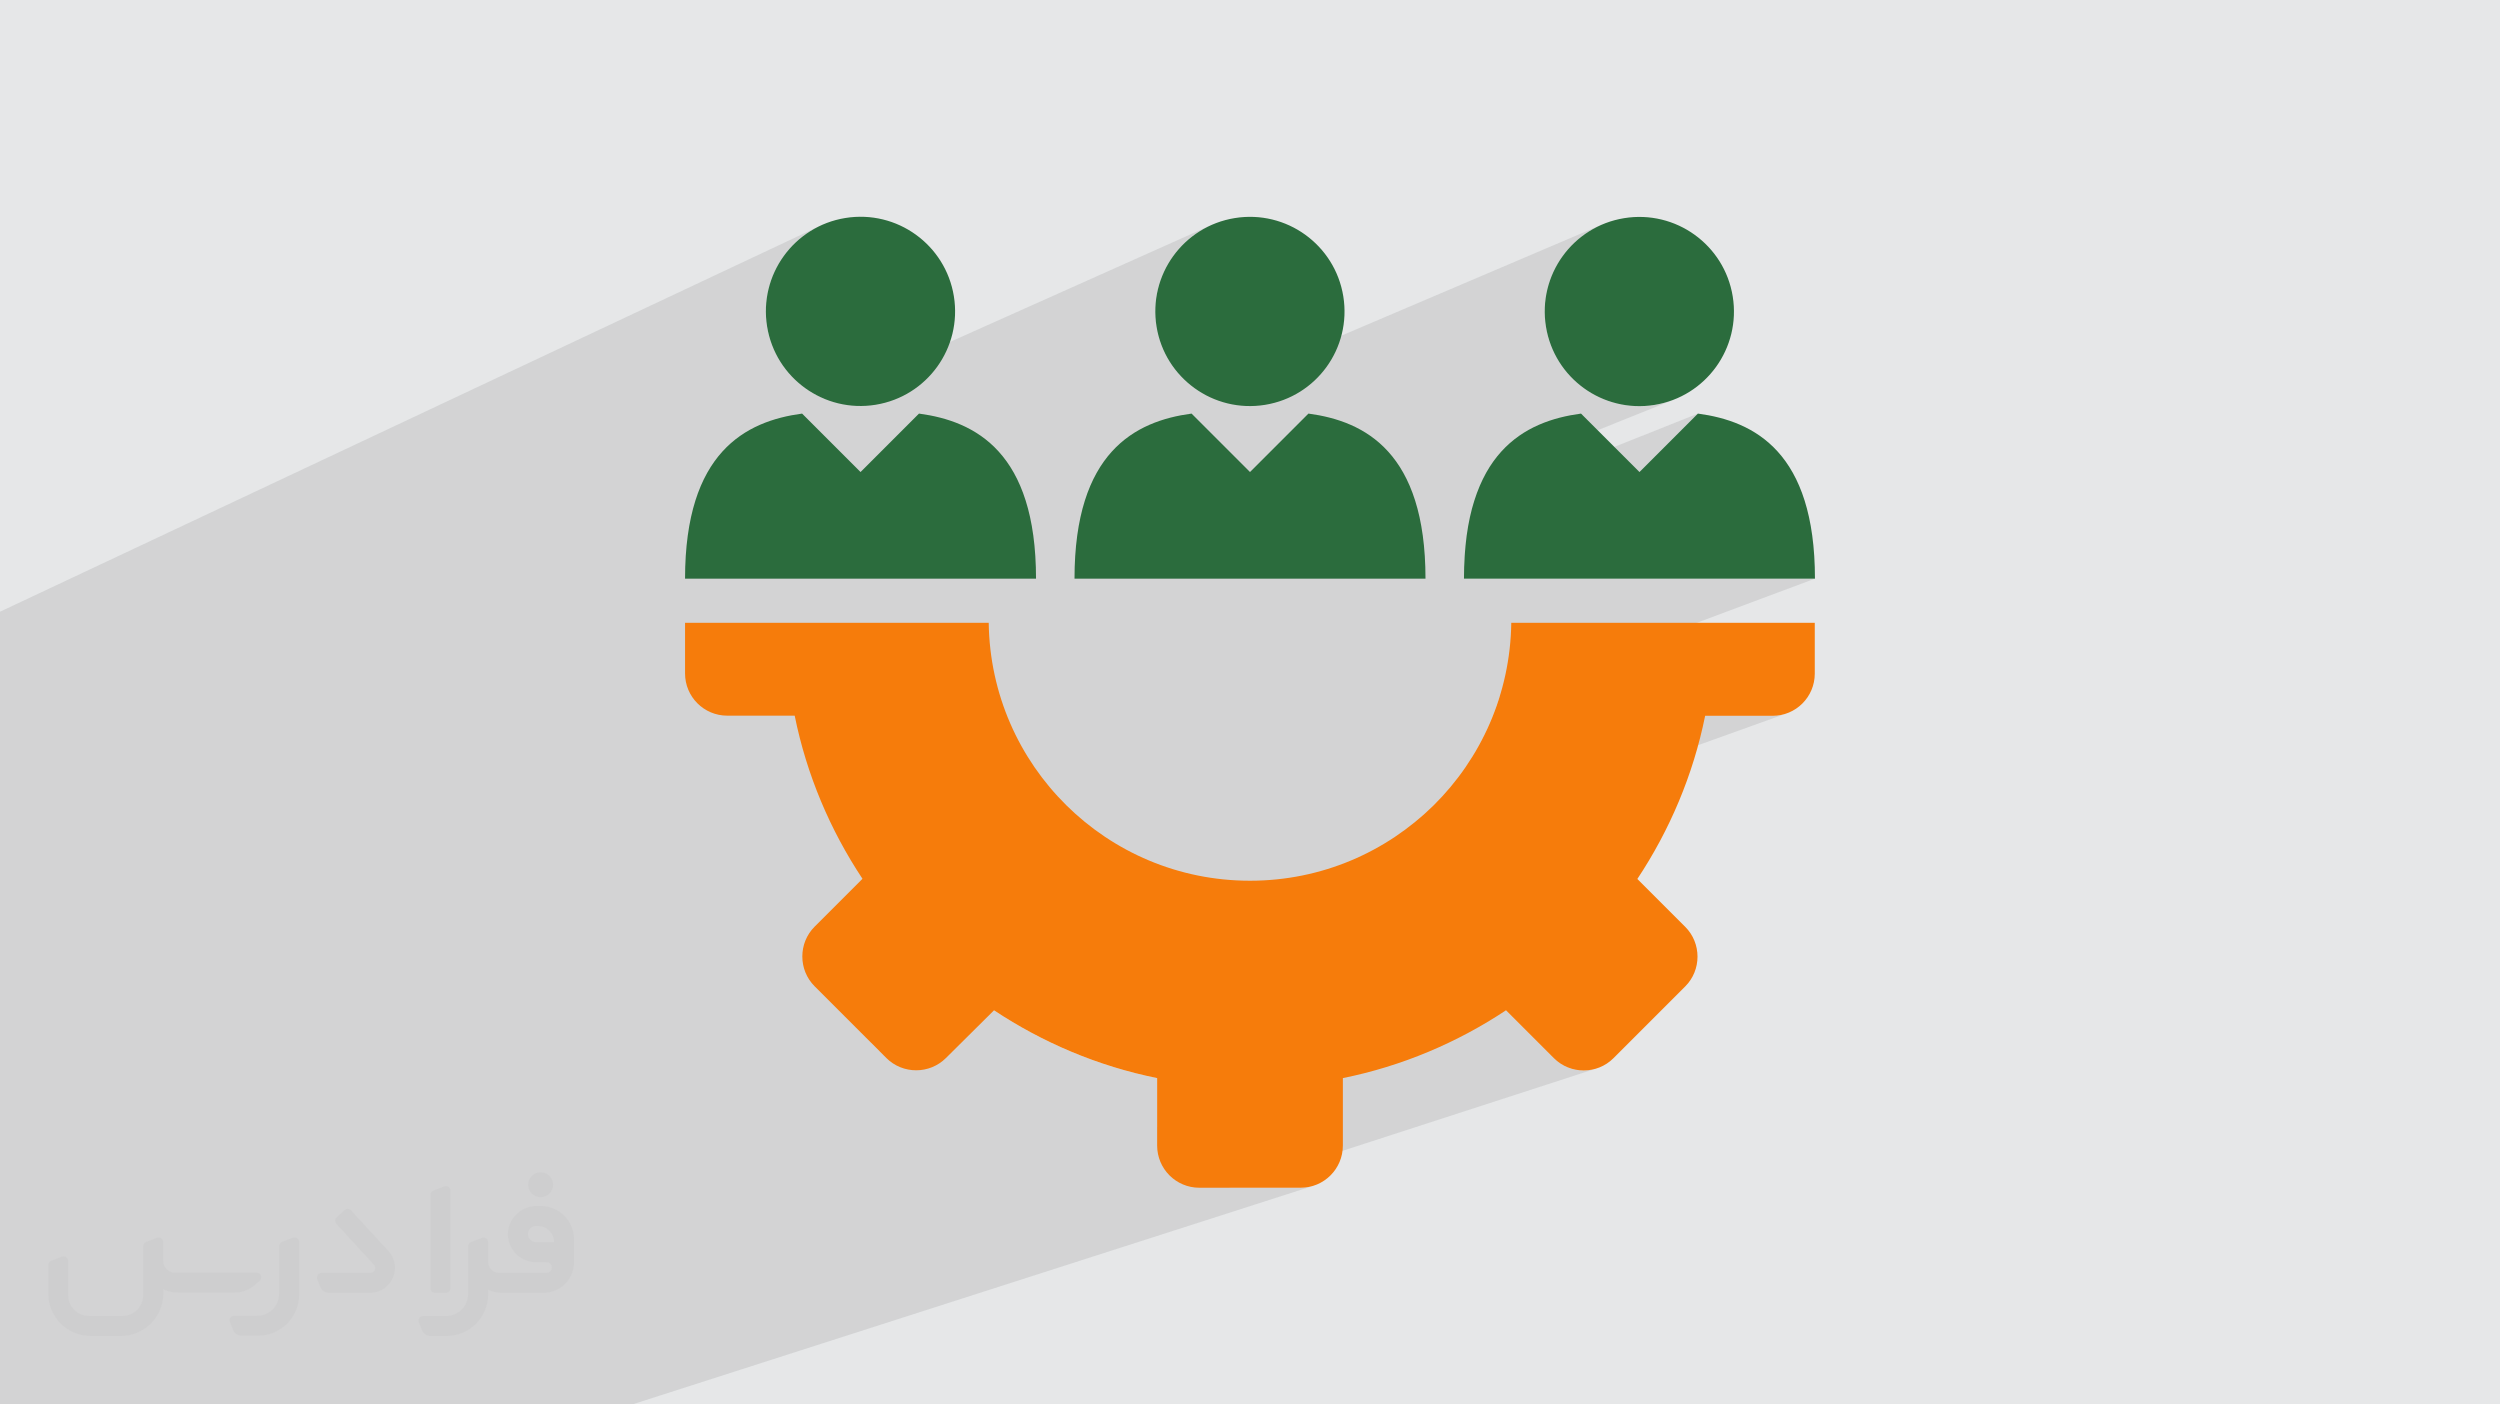 <?xml version="1.0" encoding="UTF-8"?>
<!DOCTYPE svg PUBLIC "-//W3C//DTD SVG 1.0//EN" "http://www.w3.org/TR/2001/REC-SVG-20010904/DTD/svg10.dtd">
<!-- Creator: CorelDRAW -->
<svg xmlns="http://www.w3.org/2000/svg" xml:space="preserve" width="94.192mm" height="52.917mm" version="1.0" style="shape-rendering:geometricPrecision; text-rendering:geometricPrecision; image-rendering:optimizeQuality; fill-rule:evenodd; clip-rule:evenodd"
viewBox="0 0 9404.92 5283.66"
 xmlns:xlink="http://www.w3.org/1999/xlink"
 xmlns:xodm="http://www.corel.com/coreldraw/odm/2003">
 <defs>
  <style type="text/css">
   <![CDATA[
    .fil3 {fill:#2B6C3D;fill-rule:nonzero}
    .fil4 {fill:#F67C0B;fill-rule:nonzero}
    .fil2 {fill:#373435;fill-rule:nonzero;fill-opacity:0.031}
    .fil1 {fill:#2B2A29;fill-opacity:0.102}
    .fil0 {fill:#E6E7E8}
   ]]>
  </style>
 </defs>
 <g id="Layer_x0020_1">
  <polygon class="fil0" points="-0,0 9404.92,0 9404.92,5283.66 -0,5283.66 "/>
  <polygon class="fil1" points="6414.71,2692.9 5331.84,3085.08 5359.14,3061.68 5393.19,3029.59 5425.68,2995.92 5456.55,2960.74 5485.74,2924.1 5513.21,2886.07 5538.87,2846.71 5562.68,2806.07 5584.58,2764.23 5604.49,2721.22 5622.37,2677.13 5638.14,2632 5641.67,2620.07 6827.78,2176.87 5507.41,2176.9 5508.07,2133.36 5510.02,2091.87 5513.22,2052.39 5515.5,2032.93 6167.6,1775.74 6387.44,1555.9 6387.44,1555.87 5543.73,1892.22 5546.32,1883.26 5556.07,1854.75 5566.73,1827.9 5578.29,1802.65 5585.39,1789.1 6293.76,1504.71 6276.96,1510.61 6259.73,1515.7 6242.11,1519.95 6224.11,1523.33 6205.95,1525.81 6187.89,1527.34 6169.95,1527.96 6152.15,1527.68 6134.51,1526.51 6117.07,1524.47 6099.85,1521.6 6082.87,1517.89 6066.18,1513.38 6049.76,1508.08 6033.68,1502 6017.94,1495.18 6002.58,1487.61 5987.62,1479.33 5973.08,1470.35 5958.99,1460.7 5945.38,1450.38 5932.27,1439.42 5919.69,1427.84 5907.66,1415.66 5896.21,1402.89 5885.36,1389.54 5875.15,1375.65 5865.59,1361.23 5856.71,1346.29 5848.55,1330.86 5841.11,1314.96 5834.43,1298.59 5828.53,1281.79 5823.44,1264.57 5819.19,1246.94 5815.81,1228.94 5813.33,1210.79 5811.8,1192.72 5811.18,1174.77 5811.46,1156.97 5812.63,1139.34 5814.67,1121.9 5817.54,1104.68 5821.25,1087.7 5825.76,1071 5831.06,1054.59 5837.14,1038.51 5843.96,1022.77 5851.53,1007.4 5859.81,992.45 5868.79,977.91 5878.44,963.82 5888.75,950.21 5899.72,937.1 5911.3,924.52 5923.48,912.49 5936.25,901.04 5949.6,890.19 5963.49,879.98 5977.91,870.42 5992.85,861.55 6008.28,853.37 6024.18,845.94 4529.54,1482.88 4522.6,1479.04 4508.07,1470.06 4493.98,1460.4 4480.37,1450.08 4467.26,1439.13 4454.68,1427.55 4442.64,1415.36 4431.19,1402.59 4420.35,1389.25 4410.13,1375.36 4400.58,1360.93 4391.7,1345.99 4383.52,1330.57 4376.09,1314.66 4369.41,1298.29 4363.51,1281.5 4358.43,1264.28 4354.18,1246.65 4350.79,1228.65 4348.32,1210.5 4346.79,1192.43 4346.17,1174.48 4346.45,1156.68 4347.62,1139.05 4349.65,1121.61 4352.53,1104.39 4356.23,1087.41 4360.75,1070.71 4366.05,1054.3 4372.13,1038.22 4378.95,1022.48 4386.52,1007.12 4394.8,992.15 4403.77,977.61 4413.43,963.52 4423.74,949.91 4434.71,936.8 4446.29,924.22 4458.47,912.2 4471.24,900.75 4484.59,889.9 4498.48,879.69 4512.9,870.12 4527.84,861.25 4543.27,853.08 4559.17,845.64 3098.21,1499.05 3087.92,1494.59 3072.55,1487.02 3057.58,1478.74 3043.04,1469.76 3028.95,1460.11 3015.34,1449.8 3002.23,1438.83 2989.65,1427.25 2977.63,1415.07 2966.18,1402.3 2955.34,1388.95 2945.12,1375.06 2935.56,1360.64 2926.68,1345.7 2918.51,1330.27 2911.07,1314.37 2904.39,1298 2898.5,1281.2 2893.42,1263.98 2889.17,1246.35 2885.78,1228.35 2883.3,1210.2 2881.78,1192.14 2881.16,1174.19 2881.44,1156.39 2882.61,1138.76 2884.64,1121.31 2887.52,1104.09 2891.22,1087.11 2895.74,1070.42 2901.04,1054 2907.12,1037.93 2913.94,1022.19 2921.51,1006.83 2929.78,991.86 2938.76,977.32 2948.42,963.23 2958.73,949.62 2969.68,936.51 2981.27,923.93 2993.46,911.91 3006.23,900.46 3019.57,889.61 3033.47,879.4 3047.89,869.83 3062.82,860.96 3078.25,852.79 -0,2301.22 -0,2877.6 -0,2884.7 -0,2994.38 -0,3075.7 -0,3075.74 -0,3184.83 -0,3288.02 -0,3413.14 -0,3436.77 -0,3438.55 -0,3538.28 -0,3611.41 -0,3614.04 -0,3614.06 -0,3721.77 -0,3780.62 -0,3814.38 -0,3831.94 -0,3907.31 -0,3942.71 -0,4029.57 -0,4162.19 -0,4208.3 -0,4277.19 -0,4323.69 -0,4515.55 -0,4542.4 -0,4559.24 -0,4641.66 -0,4841.68 -0,5068.55 -0,5136.99 -0,5167.49 -0,5251.72 -0,5283.66 754.52,5283.66 1237.95,5283.66 1367.64,5283.66 1402.75,5283.66 1424,5283.66 1862.84,5283.66 2006.15,5283.66 2107.01,5283.66 2354.97,5283.66 2377.82,5283.66 4940.3,4461.08 4925.08,4464.99 4909.33,4467.4 4893.09,4468.22 4622.1,4468.24 6003,4020.53 5988.11,4024.15 5972.99,4026.32 5957.76,4027.04 5942.52,4026.32 5927.4,4024.15 5912.51,4020.53 5897.96,4015.46 5883.87,4008.95 5870.36,4000.98 5857.53,3991.58 5845.51,3980.71 5665.53,3800.73 4353.15,4240.28 4353.15,4055.79 4332.27,4051.43 4311.49,4046.82 4290.81,4041.96 4270.23,4036.85 4249.74,4031.5 4229.36,4025.91 4209.07,4020.06 4188.89,4013.98 4168.82,4007.66 4148.85,4001.11 4128.99,3994.32 4109.24,3987.3 4089.6,3980.04 4070.07,3972.57 4050.66,3964.86 4031.36,3956.92 4012.18,3948.76 3993.11,3940.38 3974.17,3931.78 3955.35,3922.96 3936.65,3913.92 3918.07,3904.67 3899.62,3895.2 3881.29,3885.54 3863.1,3875.65 3845.04,3865.56 3827.1,3855.26 3809.3,3844.76 3791.63,3834.06 3774.1,3823.15 3756.7,3812.05 3739.45,3800.76 3308.84,3954.62 3275.02,3920.8 6715.59,2685.78 6700.39,2689.7 6684.62,2692.1 6668.38,2692.92 "/>
  <g id="_2411343613472">
   <path class="fil2" d="M1125.4 4672.59l0 197.03c0,20.41 -3.74,40.82 -11.66,59.56 -7.92,18.74 -19.16,36.25 -33.74,50.4 -14.58,14.58 -31.65,25.82 -50.4,33.74 -18.74,7.92 -39.15,11.66 -59.56,11.66l-60.82 0c-7.08,0 -14.16,-2.08 -19.99,-6.25 -5.83,-4.16 -10.41,-9.58 -12.92,-16.25l-11.24 -29.16c-0.83,-2.5 -1.25,-5.41 -1.25,-8.33 0,-2.92 1.25,-5.42 2.92,-7.92 1.67,-2.5 3.74,-4.16 6.25,-5.41 2.5,-1.25 5.41,-2.09 7.91,-1.67l86.23 0c22.08,0 42.91,-8.75 58.73,-24.57 15.41,-15.42 24.15,-36.65 24.15,-58.73l0 -179.12c0,-3.33 1.26,-6.66 3.33,-9.58 2.09,-2.92 5,-5 7.92,-6.25l40.82 -15.83c2.5,-0.84 5.41,-1.25 8.33,-0.84 2.92,0.42 5.42,1.26 7.5,2.92 2.09,1.67 4.17,3.75 5.42,6.25 1.25,2.92 2.08,5.83 2.08,8.33z"/>
   <path class="fil2" d="M2033.88 4536.8l-15 0c-59.57,0 -109.13,48.73 -108.31,107.88 0.42,27.5 12.08,54.16 31.66,73.32 19.57,19.57 46.23,30.4 74.14,30.4l39.57 0c5.42,0 10.41,2.08 14.17,5.83 3.74,3.74 5.83,8.75 5.83,14.16 0,5.42 -2.09,10.41 -5.83,14.17 -3.75,3.74 -8.75,5.83 -14.17,5.83l-179.11 0c-10.83,0 -20.83,-4.58 -28.33,-12.08 -7.5,-7.5 -11.66,-17.91 -12.08,-28.33l0 -74.98c0,-2.92 -0.83,-5.41 -2.08,-7.92 -1.25,-2.5 -3.33,-4.57 -5.42,-6.24 -2.08,-1.67 -4.99,-2.51 -7.5,-2.92 -2.92,-0.42 -5.41,0 -8.33,0.83l-41.24 15.83c-2.92,1.25 -5.83,3.33 -7.92,6.25 -2.08,2.92 -2.92,6.25 -2.92,9.58l0 179.12c0,22.08 -8.75,43.32 -24.15,58.73 -15.42,15.42 -36.65,24.57 -58.73,24.57l-86.64 0.01c-2.92,0 -5.42,0.83 -7.92,2.08 -2.5,1.25 -4.58,3.33 -6.25,5.42 -1.66,2.5 -2.5,4.99 -2.92,7.5 -0.41,2.92 0,5.41 1.26,8.33l11.24 29.16c2.5,6.67 7.08,12.5 12.91,16.66 5.83,4.16 12.91,6.25 20,5.83l60.81 0c41.24,0 80.81,-16.25 109.97,-45.82 29.16,-29.16 45.81,-68.74 45.81,-109.97l0 -18.32c15.84,7.91 33.33,12.08 50.82,12.08l157.03 0c30.41,0 59.99,-12.08 81.65,-33.74 21.66,-21.67 33.74,-50.82 33.74,-81.65l0 -85.81c0,-33.32 -13.33,-65.39 -36.65,-89.14 -23.74,-23.74 -55.82,-36.65 -89.14,-36.65zm50.39 136.2l-66.64 0c-7.92,0 -15.42,-2.5 -21.25,-7.91 -5.83,-5.42 -9.59,-12.5 -10.41,-20.42 0,-4.16 0.42,-8.75 2.08,-12.91 1.67,-4.16 3.75,-7.91 6.67,-10.82 5.83,-5.42 13.75,-8.76 21.66,-8.76l7.09 0c16.25,0 31.65,6.25 42.9,17.91 11.66,11.25 17.91,26.66 17.91,42.91z"/>
   <path class="fil2" d="M1694.39 4478.9l0 367.39c0,2.08 -0.42,4.57 -1.25,6.66 -0.84,2.09 -2.09,4.16 -3.75,5.83 -1.67,1.67 -3.33,2.92 -5.41,3.74 -2.09,0.84 -4.16,1.26 -6.67,1.26l-40.82 0c-2.08,0 -4.58,-0.42 -6.66,-1.26 -2.09,-0.83 -4.16,-2.08 -5.42,-3.74 -1.66,-1.67 -2.92,-3.74 -3.74,-5.83 -0.83,-2.09 -1.25,-4.58 -1.25,-6.66l0 -351.57c0,-3.32 0.83,-6.66 2.92,-9.58 2.08,-2.92 4.58,-5 7.91,-6.25l40.83 -15.83c2.5,-0.84 5.41,-1.25 8.33,-1.25 2.92,0.41 5.41,1.25 7.5,2.92 2.5,1.66 4.16,3.74 5.41,6.24 1.25,2.09 2.09,5 2.09,7.92z"/>
   <path class="fil2" d="M1391.56 4863.79l-153.7 0c-7.08,0 -14.17,-2.09 -20,-6.25 -5.83,-4.16 -10.41,-9.99 -13.33,-16.66l-11.24 -28.74c-0.83,-2.51 -1.25,-5.42 -0.83,-8.34 0.41,-2.92 1.25,-5.41 2.92,-7.91 1.66,-2.51 3.74,-4.16 6.24,-5.42 2.51,-1.25 5.42,-2.08 7.92,-2.08l184.11 0c3.33,0 6.66,-1.25 9.58,-2.92 2.93,-2.09 5,-4.58 6.67,-7.92 1.25,-3.33 1.67,-6.66 1.25,-9.99 -0.42,-3.33 -2.08,-6.67 -4.16,-9.17l-141.63 -154.12c-2.92,-3.33 -4.58,-7.92 -4.58,-12.5 0,-4.58 2.09,-8.75 5.83,-12.08l29.58 -27.49c3.33,-2.92 7.92,-4.58 12.5,-4.58 4.58,0.42 8.75,2.09 12.08,5.83l140.37 152.87c55.41,59.57 12.5,157.46 -69.56,157.46z"/>
   <path class="fil2" d="M977.53 4817.97l-20 17.07c-20.83,17.91 -47.49,27.91 -74.98,27.91l-211.19 0c-19.57,0 -39.15,-4.16 -57.06,-12.49l0 16.25c0,20.82 -4.16,41.65 -12.08,60.81 -7.91,19.16 -19.57,36.65 -34.57,51.65 -14.58,14.58 -32.07,26.24 -51.65,34.58 -19.16,7.91 -39.99,12.07 -60.82,12.07l-114.55 0.01c-20.83,0 -41.66,-4.17 -60.82,-12.08 -19.16,-7.92 -36.65,-19.58 -51.65,-34.58 -14.58,-14.58 -26.24,-32.07 -34.57,-51.65 -7.92,-19.16 -12.08,-39.98 -12.08,-60.81l0 -107.89c0,-3.33 1.25,-6.66 2.92,-9.58 2.09,-2.92 4.58,-5 7.92,-6.25l40.82 -15.83c2.5,-0.84 5.41,-1.26 8.33,-0.84 2.92,0.42 5.42,1.25 7.5,2.92 2.09,1.67 4.16,3.75 5.42,6.25 1.25,2.5 2.08,5 2.08,7.92l0 128.71c0,20.83 8.34,40.82 22.92,55.41 14.58,14.58 34.57,22.91 55.4,22.91l125.79 0c20.83,0 40.41,-8.34 54.99,-22.92 14.58,-14.58 22.92,-34.57 22.92,-55.4l0 -184.11c0,-3.33 1.25,-6.67 2.92,-9.59 2.08,-2.92 4.57,-4.99 7.91,-6.24l40.82 -15.84c2.51,-0.83 5.42,-1.25 8.34,-0.83 2.92,0.42 5.41,1.25 7.91,2.92 2.51,1.67 4.17,3.74 5.42,6.25 1.25,2.5 2.08,5.41 2.08,7.91l0 70.4c0,11.66 4.58,23.32 12.92,31.65 8.33,8.34 19.57,13.33 31.65,13.33l307.4 0c3.33,0 7.09,0.84 9.59,2.92 2.92,2.09 5,5 6.25,7.92 1.25,3.33 1.25,6.66 0.41,10.41 0,3.74 -2.08,6.66 -4.57,8.75z"/>
   <path class="fil2" d="M2033.88 4503.89c25.82,0 47.07,-21.25 47.07,-47.07 0,-25.83 -21.25,-47.07 -47.07,-47.07 -25.83,0 -47.08,21.24 -47.08,47.07 0,25.82 21.25,47.07 47.08,47.07z"/>
  </g>
  <g id="_2411343618320">
   <circle class="fil3" transform="matrix(2.481 -0.402 0.402 2.481 4702.14 1171.69)" r="141.6"/>
   <path class="fil3" d="M4922.31 1555.9l-219.84 219.84 -219.85 -219.84c-212.54,28.57 -440.34,145.44 -440.34,621l1320.37 -0.03c0,-475.53 -227.81,-592.43 -440.34,-621l0 0.03z"/>
   <circle class="fil3" transform="matrix(2.481 -0.402 0.402 2.481 3237.12 1171.4)" r="141.6"/>
   <path class="fil3" d="M3457.18 1555.9l-219.85 219.84 -219.84 -219.84c-212.54,28.57 -440.34,145.44 -440.34,621l1320.34 -0.03c0,-475.53 -227.8,-592.43 -440.33,-621l0.02 0.03z"/>
   <circle class="fil3" transform="matrix(2.481 -0.402 0.402 2.481 6167.15 1171.98)" r="141.6"/>
   <path class="fil3" d="M6387.44 1555.9l-219.84 219.84 -219.85 -219.84c-212.54,28.57 -440.34,145.44 -440.34,621l1320.37 -0.03c0,-475.53 -227.15,-592.43 -440.34,-621l0 0.03z"/>
   <path class="fil4" d="M5685.41 2342.92c-7.31,537.32 -444.33,970.35 -982.94,970.35 -538.62,0 -975.64,-433.03 -982.95,-970.35l-1142.37 0 0 190.63c0,87.68 71.06,158.74 158.75,158.74l253.71 -0.02c45.15,223.15 133.49,430.38 255.03,613.69l-179.98 179.99c-61.78,61.78 -61.78,162.71 0,224.49l269.64 269.64c61.78,61.78 162.71,61.78 224.49,0l180.66 -179.33c183.32,121.55 390.54,209.88 613.7,255.03l0 253.71c0,87.69 71.06,158.75 158.74,158.75l381.2 -0.03c87.68,0 158.75,-71.06 158.75,-158.74l0 -253.71c223.15,-45.16 430.37,-133.5 613.69,-255.04l179.98 179.99c61.78,61.78 162.71,61.78 224.49,0l269.65 -269.65c61.78,-61.78 61.78,-162.7 0,-224.48l-179.99 -179.99c121.55,-183.32 209.88,-390.54 255.04,-613.69l253.68 0.02c87.69,0 158.75,-71.06 158.75,-158.74l0 -191.28 -1141.72 0.02z"/>
  </g>
 </g>
</svg>
